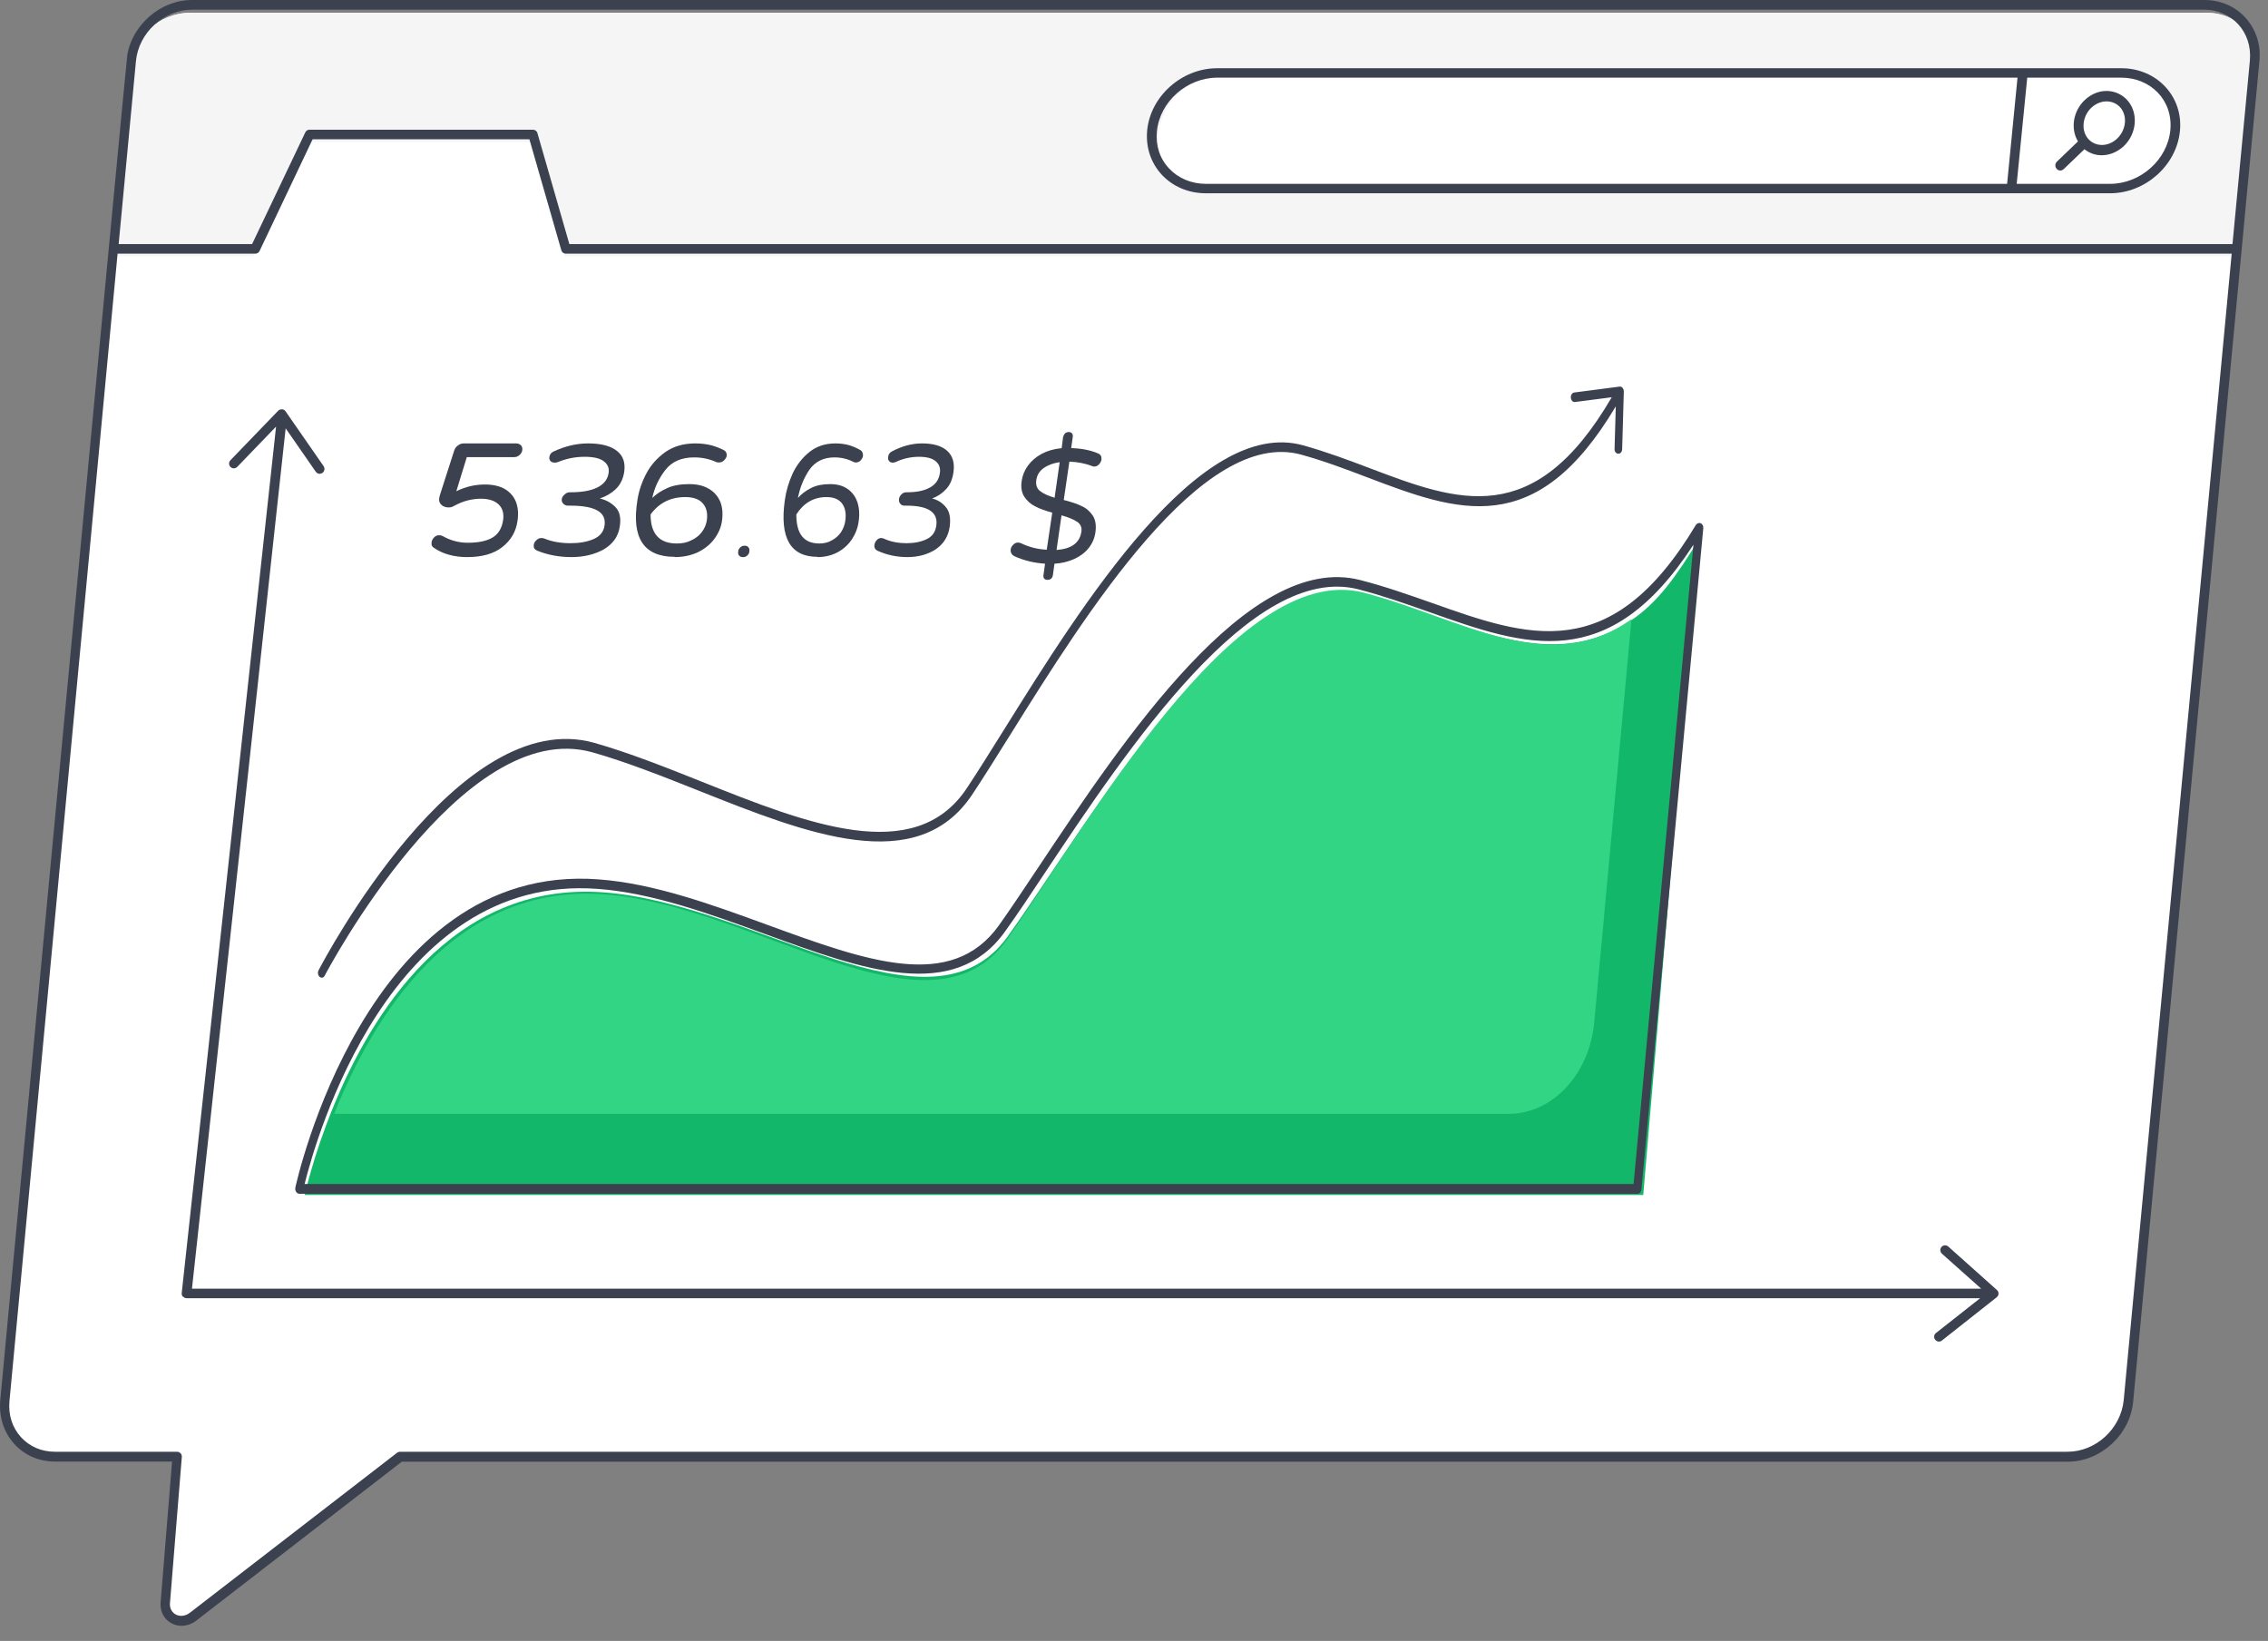 <svg xmlns="http://www.w3.org/2000/svg" width="123" height="89" viewBox="0 0 123 89" fill="none"><rect x="0" y="0" width="123" height="89" fill="#808080" stroke="none"/><path d="M122.436 3.723L115.57 76.163C115.412 77.844 113.928 79.202 112.265 79.202H21.616L10.363 87.852C9.689 88.376 8.793 87.93 8.85 87.112L9.503 79.202H2.858C1.188 79.202 -0.023 77.844 0.135 76.163L7.001 3.723C7.159 2.042 8.635 0.698 10.298 0.698H119.684C121.361 0.698 122.587 2.049 122.429 3.723H122.436Z" fill="white"></path><path d="M122.429 3.723L121.469 13.889H30.626L28.841 7.703H16.699L13.746 13.889H6.034L6.994 3.723C7.152 2.049 8.635 0.691 10.306 0.691H119.691C121.361 0.691 122.587 2.049 122.429 3.723Z" fill="#F5F5F5"></path><path d="M117.82 7.294C117.656 9.068 116.086 10.505 114.315 10.505H65.726C63.955 10.505 62.658 9.068 62.83 7.294C62.995 5.519 64.565 4.083 66.335 4.083H114.925C116.695 4.083 117.992 5.519 117.82 7.294Z" fill="white"></path><path d="M117.82 7.287C117.648 9.068 116.086 10.498 114.315 10.498H109.018L109.628 4.083H114.925C116.695 4.083 117.985 5.519 117.82 7.287Z" fill="white"></path><path d="M114.867 7.868C114.287 8.4 113.427 8.4 112.946 7.868C112.466 7.337 112.545 6.475 113.125 5.943C113.706 5.411 114.566 5.411 115.046 5.943C115.527 6.475 115.448 7.337 114.867 7.868Z" fill="white"></path><path d="M92.155 29.215L89.118 64.814H16.527C16.527 64.814 16.964 62.773 18.038 60.125C20.089 55.059 24.501 47.779 32.748 48.4C41.019 49.021 50.462 56.629 54.655 50.784C58.854 44.939 67.071 30.488 74.043 32.28C79.457 33.678 84.078 36.725 88.599 33.549C89.897 32.643 90.904 31.294 92.197 29.146L92.155 29.215Z" fill="#12B76A"></path><path d="M88.482 33.581L86.461 55.442C86.201 58.267 84.198 60.411 81.826 60.411H18.126C20.171 55.268 24.57 47.879 32.792 48.51C41.039 49.14 50.454 56.861 54.635 50.929C58.822 44.996 67.014 30.328 73.967 32.146C79.364 33.566 83.974 36.804 88.482 33.581Z" fill="#32D583"></path><path d="M18.043 52.762C18.043 52.762 25.462 38.403 32.78 40.471C40.097 42.54 49.274 48.747 53.179 42.864C57.083 36.98 64.74 22.434 71.232 24.244C77.725 26.054 82.997 30.846 88.399 21.141" fill="white"></path><path d="M2.988 79.271H9.331L8.709 86.925C8.674 87.394 8.895 87.826 9.289 88.035C9.467 88.136 9.653 88.179 9.846 88.179C10.111 88.179 10.397 88.086 10.633 87.906L21.789 79.279H112.135C113.93 79.279 115.532 77.808 115.69 75.999C115.833 74.493 121.84 10.703 122.54 3.25C122.683 1.542 121.418 0 119.551 0H10.418C8.666 0 7.193 1.377 6.907 2.941C6.814 3.582 0.021 75.862 0.014 75.942C-0.065 76.843 0.2 77.679 0.772 78.313C1.329 78.933 2.123 79.271 2.988 79.271ZM10.411 0.526H119.544C121.024 0.526 122.154 1.723 122.018 3.279L121.074 13.239H30.878L29.147 7.222C29.119 7.106 29.011 7.034 28.904 7.034H16.783C16.683 7.034 16.597 7.092 16.554 7.186L13.672 13.239H6.435L7.372 3.322C7.515 1.773 8.888 0.526 10.411 0.526ZM6.392 13.758H13.844C13.951 13.758 14.037 13.701 14.08 13.607L16.954 7.553H28.711L30.442 13.571C30.47 13.686 30.577 13.758 30.685 13.758H121.031L115.175 75.934C115.025 77.484 113.666 78.738 112.128 78.738H21.689C21.639 78.738 21.574 78.76 21.531 78.796L10.304 87.466C10.068 87.653 9.768 87.689 9.532 87.567C9.317 87.444 9.196 87.221 9.217 86.961L9.861 79.019C9.868 78.954 9.846 78.875 9.796 78.825C9.746 78.774 9.675 78.738 9.603 78.738H2.981C2.259 78.738 1.608 78.464 1.136 77.945C0.664 77.426 0.443 76.734 0.514 75.985L6.378 13.751L6.392 13.758Z" fill="#3C4150"></path><path d="M65.397 10.483H114.434C116.344 10.483 118.043 8.968 118.224 7.109C118.412 5.222 116.958 3.7 115.042 3.7H66.012C64.095 3.7 62.395 5.215 62.215 7.067C62.128 7.979 62.41 8.835 63.017 9.487C63.618 10.125 64.464 10.483 65.397 10.483ZM115.042 4.212C116.626 4.212 117.862 5.433 117.703 7.067C117.544 8.666 116.083 9.971 114.434 9.971H109.371L109.943 4.212H115.042ZM66.012 4.212H109.415L108.851 9.971H65.397C64.616 9.971 63.9 9.669 63.408 9.143C62.895 8.603 62.663 7.881 62.743 7.116C62.902 5.517 64.363 4.212 66.019 4.212H66.012Z" fill="#3C4150"></path><path d="M111.911 9.181L113.044 8.094C113.71 8.618 114.594 8.479 115.186 7.917C115.888 7.246 115.976 6.136 115.391 5.457C114.828 4.81 113.812 4.717 113.052 5.434C112.423 6.043 112.284 6.984 112.694 7.67L111.553 8.765C111.444 8.873 111.436 9.042 111.539 9.158C111.641 9.273 111.809 9.281 111.911 9.173V9.181ZM113.41 5.85C113.936 5.365 114.616 5.403 114.996 5.835C115.384 6.29 115.31 7.038 114.828 7.508C114.302 8.009 113.607 7.947 113.242 7.523C112.854 7.069 112.935 6.313 113.41 5.85Z" fill="#3C4150"></path><path d="M91.979 28.458C87.381 36.154 82.88 34.552 77.669 32.705C76.413 32.267 75.127 31.807 73.774 31.462C67.732 29.888 60.895 40.164 56.364 46.962C55.569 48.155 54.817 49.283 54.18 50.181C51.596 53.803 46.991 52.121 41.653 50.174C38.626 49.068 35.483 47.918 32.468 47.695C19.856 46.732 16.053 64.244 16.016 64.417C16.004 64.496 16.016 64.582 16.059 64.639C16.095 64.704 16.168 64.747 16.229 64.747H88.807C88.922 64.747 89.013 64.639 89.019 64.517L92.374 28.652C92.386 28.53 92.331 28.422 92.234 28.379C92.137 28.343 92.034 28.379 91.973 28.473L91.979 28.458ZM88.606 64.216H16.52C17.108 61.844 21.148 47.343 32.438 48.212C35.404 48.435 38.516 49.571 41.525 50.67C46.785 52.589 51.747 54.4 54.513 50.512C55.163 49.606 55.915 48.478 56.709 47.278C61.168 40.588 67.914 30.477 73.677 31.965C75.006 32.31 76.292 32.763 77.529 33.201C82.728 35.041 87.229 36.643 91.84 29.543L88.594 64.208L88.606 64.216Z" fill="#3C4150"></path><path d="M9.933 70.325C9.983 70.383 10.054 70.411 10.125 70.411H107.389L104.995 72.297C104.881 72.383 104.859 72.548 104.952 72.663C105.002 72.728 105.08 72.763 105.159 72.763C105.216 72.763 105.273 72.742 105.315 72.706L108.294 70.354C108.294 70.354 108.301 70.34 108.309 70.34C108.323 70.325 108.33 70.318 108.337 70.304C108.351 70.289 108.358 70.275 108.366 70.261C108.373 70.239 108.38 70.218 108.38 70.196C108.38 70.182 108.387 70.175 108.387 70.16C108.387 70.081 108.351 70.017 108.301 69.967L105.658 67.607C105.551 67.514 105.387 67.521 105.294 67.629C105.201 67.736 105.209 67.901 105.315 67.995L107.446 69.895H10.411L15.492 23.232L17.124 25.584C17.174 25.655 17.252 25.698 17.337 25.698C17.387 25.698 17.437 25.684 17.487 25.648C17.601 25.57 17.63 25.404 17.551 25.283L15.485 22.306C15.442 22.242 15.371 22.199 15.292 22.199C15.221 22.199 15.143 22.221 15.085 22.278L12.499 24.96C12.399 25.06 12.399 25.225 12.499 25.326C12.598 25.426 12.762 25.426 12.862 25.326L14.972 23.138L9.855 70.132C9.847 70.203 9.869 70.282 9.919 70.332L9.933 70.325Z" fill="#3C4150"></path><path d="M17.441 53.031C17.508 53.031 17.57 52.988 17.61 52.917C17.683 52.774 25.04 38.81 32.13 40.804C33.978 41.326 35.984 42.126 37.927 42.898C43.73 45.206 49.724 47.6 52.724 43.098C53.323 42.198 54.024 41.076 54.77 39.882C58.922 33.23 65.211 23.175 70.578 24.661C71.815 25.004 73.013 25.455 74.171 25.898C79.053 27.748 83.29 29.342 87.629 22.039L87.562 24.34C87.55 24.683 87.963 24.704 87.974 24.361L88.064 21.238C88.064 21.081 87.963 20.953 87.838 20.967L85.375 21.288C85.262 21.303 85.177 21.431 85.194 21.574C85.206 21.717 85.307 21.824 85.42 21.803L87.409 21.546C83.2 28.763 79.07 27.205 74.296 25.397C73.132 24.954 71.928 24.504 70.674 24.154C65.047 22.589 58.674 32.808 54.459 39.561C53.719 40.747 53.018 41.869 52.425 42.762C49.6 47 43.735 44.663 38.063 42.398C36.114 41.619 34.096 40.819 32.232 40.29C24.859 38.217 17.587 52.038 17.277 52.624C17.215 52.745 17.243 52.902 17.333 52.981C17.367 53.01 17.407 53.024 17.446 53.024L17.441 53.031Z" fill="#3C4150"></path><path d="M36.585 30.215C37.042 30.215 37.453 30.131 37.827 29.962C38.192 29.787 38.489 29.555 38.718 29.259C38.946 28.957 39.098 28.633 39.152 28.275C39.213 27.867 39.182 27.508 39.06 27.206C38.923 26.897 38.718 26.665 38.428 26.503C38.146 26.334 37.788 26.257 37.377 26.257C36.92 26.257 36.524 26.32 36.197 26.468C35.862 26.616 35.595 26.791 35.374 27.009C35.496 26.447 35.732 25.941 36.083 25.491C36.433 25.041 36.951 24.808 37.644 24.808C38.078 24.808 38.474 24.893 38.832 25.055C38.87 25.076 38.923 25.083 38.984 25.083C39.098 25.083 39.19 25.047 39.266 24.97C39.342 24.893 39.395 24.816 39.411 24.731C39.418 24.668 39.411 24.605 39.388 24.548C39.357 24.492 39.319 24.443 39.266 24.422C39.06 24.309 38.832 24.225 38.588 24.154C38.344 24.091 38.047 24.049 37.705 24.049C37.08 24.049 36.539 24.204 36.09 24.513C35.648 24.829 35.298 25.216 35.054 25.68C34.803 26.151 34.643 26.637 34.567 27.136C34.239 29.182 34.917 30.201 36.593 30.201L36.585 30.215ZM37.164 26.96C37.606 26.96 37.933 27.079 38.123 27.312C38.322 27.544 38.39 27.86 38.329 28.247C38.291 28.472 38.2 28.676 38.055 28.866C37.91 29.055 37.72 29.203 37.484 29.308C37.255 29.428 36.996 29.477 36.707 29.477C35.755 29.477 35.283 28.95 35.283 27.902C35.74 27.276 36.364 26.96 37.164 26.96Z" fill="#3C4150"></path><path d="M29.144 29.87C29.704 30.096 30.317 30.215 30.991 30.215C31.665 30.215 32.27 30.067 32.763 29.786C33.247 29.49 33.535 29.088 33.611 28.559C33.686 28.094 33.611 27.742 33.376 27.502C33.141 27.263 32.853 27.108 32.528 27.037C32.861 26.924 33.149 26.762 33.391 26.53C33.633 26.304 33.792 25.987 33.853 25.592C33.921 25.099 33.8 24.719 33.452 24.451C33.111 24.183 32.596 24.049 31.892 24.049C31.271 24.049 30.65 24.197 30.022 24.486C29.886 24.549 29.818 24.648 29.795 24.782C29.78 24.867 29.802 24.951 29.855 25.008C29.908 25.064 29.992 25.092 30.082 25.092C30.128 25.092 30.189 25.085 30.249 25.064C30.711 24.874 31.195 24.775 31.703 24.775C32.18 24.775 32.528 24.852 32.74 25.015C32.959 25.177 33.05 25.388 33.005 25.663C32.952 26.008 32.747 26.262 32.399 26.438C32.043 26.614 31.566 26.699 30.961 26.699H30.908C30.802 26.699 30.711 26.734 30.628 26.812C30.544 26.882 30.484 26.967 30.469 27.058C30.453 27.164 30.476 27.241 30.544 27.312C30.605 27.383 30.696 27.425 30.794 27.425H30.938C32.286 27.425 32.899 27.784 32.785 28.51C32.732 28.855 32.528 29.095 32.18 29.243C31.831 29.391 31.422 29.461 30.946 29.461C30.416 29.461 29.946 29.384 29.538 29.215C29.485 29.194 29.424 29.18 29.371 29.18C29.265 29.18 29.174 29.215 29.098 29.292C29.015 29.363 28.962 29.447 28.947 29.546C28.939 29.616 28.947 29.694 28.977 29.743C29.015 29.8 29.061 29.835 29.136 29.87H29.144Z" fill="#3C4150"></path><path d="M23.524 29.708C24.011 30.044 24.615 30.215 25.338 30.215C26.142 30.215 26.776 30.037 27.24 29.672C27.705 29.308 27.985 28.836 28.066 28.25C28.125 27.865 28.095 27.522 27.985 27.229C27.867 26.929 27.668 26.7 27.388 26.529C27.107 26.364 26.739 26.278 26.304 26.278C25.751 26.278 25.242 26.4 24.748 26.643L25.316 24.792H27.889C28 24.792 28.088 24.756 28.169 24.685C28.25 24.614 28.309 24.521 28.324 24.421C28.339 24.313 28.317 24.228 28.258 24.156C28.191 24.092 28.103 24.049 28 24.049H25.161C25.028 24.049 24.925 24.085 24.822 24.171C24.719 24.242 24.652 24.356 24.615 24.492L23.871 26.807C23.849 26.872 23.834 26.95 23.819 27.014C23.797 27.164 23.834 27.286 23.937 27.379C24.033 27.472 24.166 27.522 24.335 27.522C24.416 27.522 24.49 27.507 24.549 27.479C24.608 27.443 24.652 27.429 24.66 27.422C25.117 27.172 25.596 27.05 26.083 27.05C26.51 27.05 26.835 27.157 27.048 27.364C27.262 27.572 27.336 27.858 27.284 28.215C27.218 28.658 27.019 28.979 26.695 29.165C26.37 29.351 25.928 29.437 25.367 29.437C24.888 29.437 24.431 29.315 24.003 29.072C23.944 29.044 23.885 29.029 23.819 29.029C23.708 29.029 23.62 29.065 23.546 29.144C23.473 29.215 23.421 29.308 23.406 29.408C23.399 29.487 23.399 29.551 23.421 29.594C23.443 29.637 23.48 29.68 23.539 29.722L23.524 29.708Z" fill="#3C4150"></path><path d="M40.269 30.215H40.319C40.398 30.215 40.464 30.186 40.526 30.13C40.593 30.071 40.63 30.003 40.639 29.922V29.892C40.656 29.811 40.639 29.747 40.593 29.688C40.547 29.628 40.485 29.599 40.406 29.599H40.356C40.281 29.599 40.215 29.628 40.148 29.688C40.081 29.747 40.048 29.811 40.036 29.892V29.922C40.019 30.003 40.036 30.071 40.081 30.13C40.127 30.181 40.19 30.215 40.269 30.215Z" fill="#3C4150"></path><path d="M44.326 30.215C44.725 30.215 45.084 30.131 45.41 29.962C45.736 29.787 45.996 29.555 46.196 29.259C46.395 28.957 46.522 28.633 46.568 28.275C46.628 27.867 46.595 27.508 46.488 27.206C46.375 26.897 46.189 26.665 45.943 26.503C45.69 26.334 45.384 26.257 45.018 26.257C44.618 26.257 44.279 26.32 43.986 26.468C43.7 26.616 43.461 26.791 43.274 27.009C43.381 26.447 43.587 25.941 43.886 25.491C44.199 25.041 44.652 24.808 45.257 24.808C45.637 24.808 45.976 24.893 46.289 25.055C46.329 25.076 46.369 25.083 46.422 25.083C46.522 25.083 46.602 25.047 46.675 24.97C46.741 24.9 46.788 24.816 46.801 24.731C46.808 24.668 46.801 24.605 46.775 24.548C46.755 24.492 46.721 24.443 46.675 24.422C46.488 24.309 46.295 24.225 46.076 24.154C45.863 24.091 45.603 24.049 45.31 24.049C44.758 24.049 44.286 24.204 43.9 24.513C43.507 24.829 43.208 25.216 42.988 25.68C42.775 26.151 42.629 26.637 42.562 27.136C42.276 29.182 42.875 30.201 44.332 30.201L44.326 30.215ZM44.825 26.96C45.217 26.96 45.497 27.079 45.67 27.312C45.843 27.544 45.896 27.86 45.843 28.247C45.816 28.472 45.73 28.676 45.61 28.866C45.477 29.055 45.31 29.203 45.111 29.308C44.905 29.428 44.685 29.477 44.432 29.477C43.594 29.477 43.181 28.95 43.188 27.902C43.587 27.276 44.133 26.96 44.825 26.96Z" fill="#3C4150"></path><path d="M47.59 29.87C48.087 30.096 48.624 30.215 49.214 30.215C49.803 30.215 50.334 30.067 50.758 29.786C51.182 29.49 51.434 29.088 51.506 28.559C51.566 28.094 51.5 27.742 51.294 27.502C51.096 27.263 50.85 27.108 50.552 27.037C50.85 26.924 51.096 26.762 51.308 26.53C51.526 26.304 51.659 25.987 51.712 25.592C51.778 25.099 51.665 24.719 51.367 24.451C51.069 24.183 50.618 24.049 50.002 24.049C49.459 24.049 48.909 24.197 48.365 24.486C48.246 24.549 48.18 24.648 48.167 24.782C48.153 24.867 48.167 24.951 48.22 25.008C48.266 25.064 48.339 25.092 48.412 25.092C48.452 25.092 48.498 25.085 48.564 25.064C48.962 24.874 49.393 24.775 49.837 24.775C50.247 24.775 50.552 24.852 50.744 25.015C50.937 25.177 51.016 25.388 50.97 25.663C50.923 26.008 50.751 26.262 50.44 26.438C50.135 26.614 49.717 26.699 49.187 26.699H49.141C49.055 26.699 48.962 26.734 48.889 26.812C48.816 26.882 48.77 26.967 48.756 27.058C48.743 27.164 48.763 27.241 48.816 27.312C48.869 27.383 48.949 27.425 49.035 27.425H49.167C50.34 27.425 50.883 27.784 50.778 28.51C50.731 28.855 50.559 29.095 50.254 29.243C49.943 29.391 49.585 29.461 49.174 29.461C48.71 29.461 48.299 29.384 47.941 29.215C47.888 29.194 47.835 29.18 47.789 29.18C47.703 29.18 47.617 29.215 47.55 29.292C47.484 29.363 47.438 29.447 47.425 29.546C47.411 29.616 47.425 29.694 47.451 29.743C47.477 29.8 47.524 29.835 47.584 29.87H47.59Z" fill="#3C4150"></path><path d="M55.01 30.165C55.514 30.395 56.059 30.531 56.676 30.574L56.591 31.191C56.577 31.269 56.591 31.341 56.634 31.384C56.669 31.427 56.733 31.449 56.804 31.449C56.882 31.449 56.953 31.427 57.01 31.384C57.059 31.334 57.094 31.262 57.102 31.191L57.187 30.574C57.584 30.552 57.945 30.459 58.264 30.316C58.59 30.165 58.846 29.972 59.044 29.721C59.243 29.47 59.363 29.19 59.406 28.882C59.462 28.502 59.413 28.193 59.264 27.964C59.115 27.742 58.916 27.562 58.661 27.448C58.413 27.326 58.087 27.218 57.69 27.118L57.995 25.038C58.434 25.053 58.839 25.132 59.2 25.268C59.257 25.297 59.306 25.304 59.335 25.304C59.441 25.304 59.526 25.268 59.597 25.189C59.668 25.117 59.718 25.024 59.732 24.938C59.753 24.759 59.696 24.651 59.54 24.587C59.136 24.415 58.654 24.322 58.094 24.3L58.179 23.698C58.193 23.626 58.172 23.554 58.137 23.504C58.094 23.454 58.03 23.432 57.959 23.432C57.889 23.432 57.818 23.454 57.761 23.504C57.711 23.554 57.676 23.626 57.655 23.698L57.577 24.307C57.165 24.343 56.804 24.451 56.492 24.616C56.173 24.788 55.932 25.003 55.748 25.254C55.563 25.505 55.45 25.791 55.407 26.093C55.358 26.437 55.407 26.716 55.549 26.939C55.698 27.161 55.889 27.34 56.138 27.462C56.379 27.591 56.69 27.699 57.066 27.806L56.768 29.814C56.265 29.792 55.804 29.671 55.372 29.462C55.329 29.441 55.273 29.427 55.216 29.427C55.109 29.427 55.025 29.462 54.954 29.541C54.876 29.613 54.826 29.699 54.812 29.799C54.805 29.871 54.812 29.943 54.847 30.008C54.883 30.072 54.932 30.129 55.003 30.158L55.01 30.165ZM58.42 28.301C58.605 28.43 58.682 28.609 58.647 28.832C58.562 29.441 58.108 29.771 57.3 29.828L57.569 27.95C57.952 28.057 58.229 28.172 58.413 28.301H58.42ZM56.4 26.63C56.23 26.494 56.166 26.293 56.201 26.042C56.237 25.777 56.371 25.548 56.598 25.39C56.825 25.225 57.116 25.117 57.47 25.067L57.194 26.996C56.839 26.888 56.577 26.774 56.407 26.63H56.4Z" fill="#3C4150"></path></svg>